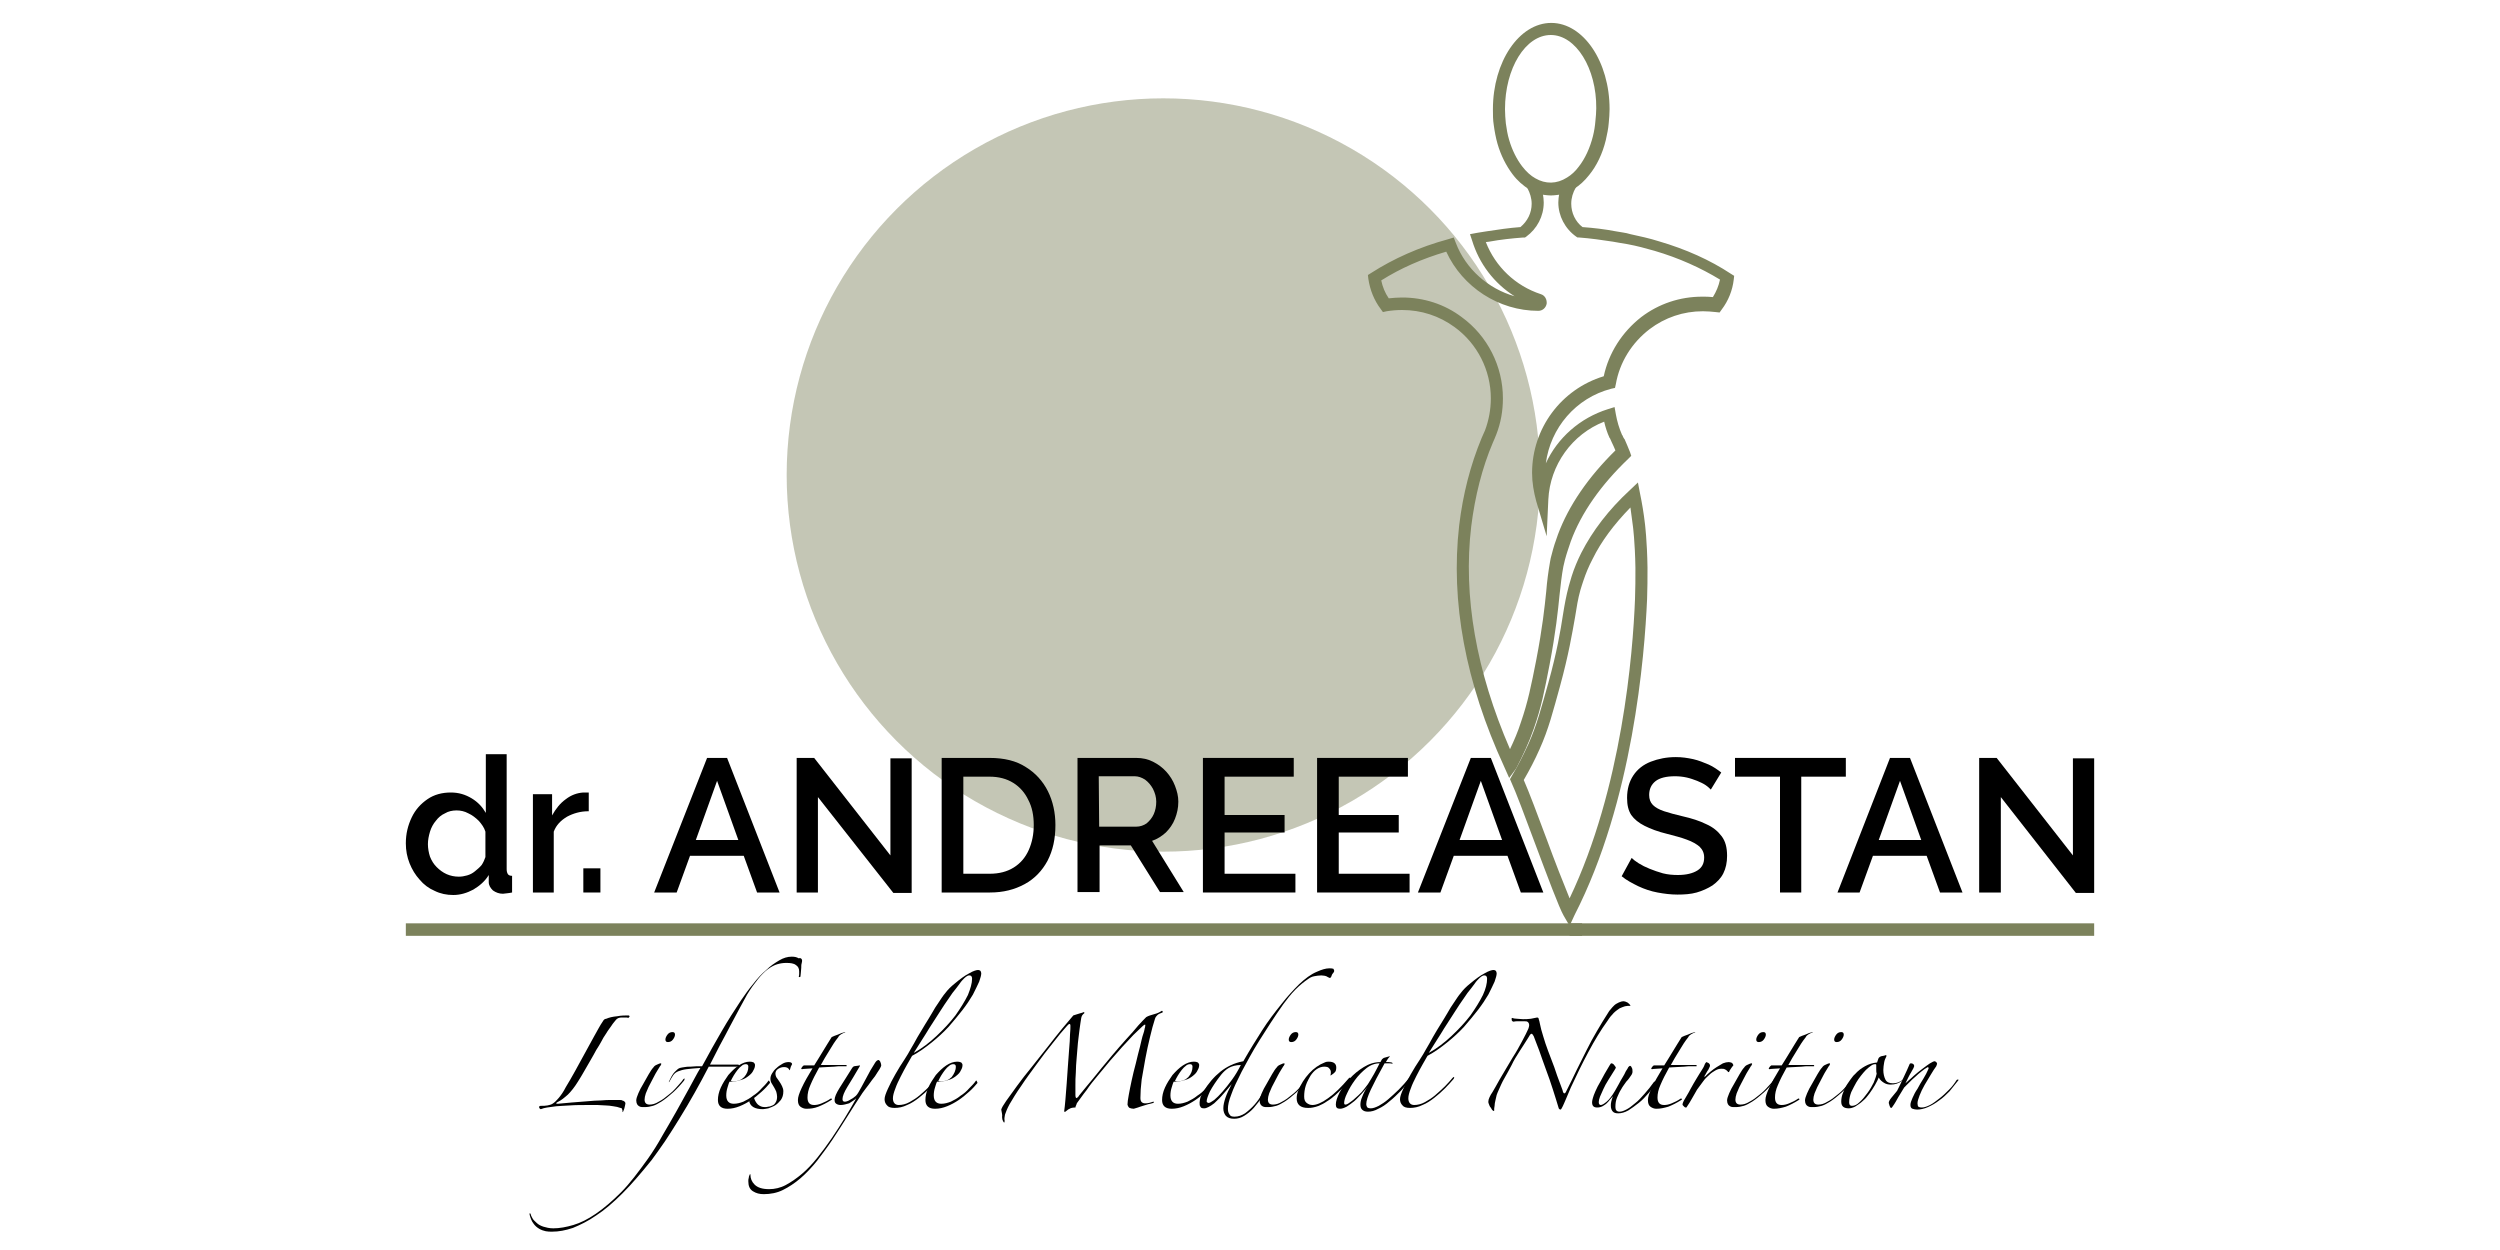<?xml version="1.0" encoding="UTF-8"?>
<svg xmlns="http://www.w3.org/2000/svg" xmlns:xlink="http://www.w3.org/1999/xlink" version="1.1" id="Layer_1" x="0px" y="0px" viewBox="0 0 600 300" style="enable-background:new 0 0 600 300;" xml:space="preserve">
<style type="text/css">
	.st0{opacity:0.45;fill:#7C825C;}
	.st1{fill:#7C825C;}
</style>
<g>
	<path d="M150.8,244.3c-0.2-0.1-0.4-0.1-0.7-0.1c-0.2,0-0.5,0-0.9,0c-0.6,0-1.1,0.2-1.4,0.6c-0.3,0.4-0.7,0.8-1,1.3   c-0.4,0.6-0.9,1.2-1.3,1.9c-0.5,0.7-0.9,1.4-1.2,2s-0.7,1.2-1.2,2c-0.4,0.8-0.9,1.6-1.4,2.5s-1,1.7-1.5,2.6s-1,1.7-1.5,2.5   c-0.8,1.3-1.6,2.3-2.4,3.1c-0.8,0.7-1.6,1.4-2.5,1.8c-0.2,0.1-0.3,0.2-0.3,0.3c0,0.1,0.1,0.1,0.4,0.1c0.9-0.1,2-0.2,3.3-0.3   c1.3-0.1,2.5-0.2,3.8-0.3c1.2-0.1,2.3-0.2,3.3-0.2c1-0.1,1.7-0.1,2.1-0.1c0.2,0,0.4,0,0.6,0c0.3,0,0.6,0,0.9,0c0.3,0,0.6,0,0.8,0   c0.3,0,0.5,0,0.6,0.1c0.5,0.1,0.8,0.4,0.8,0.7c0,0.2-0.1,0.5-0.2,1c-0.1,0.5-0.3,0.8-0.4,1.1c-0.1,0-0.1-0.1-0.1-0.2   c0-0.2,0-0.3-0.1-0.5c0-0.2-0.2-0.3-0.4-0.3c-0.5-0.2-1-0.3-1.7-0.4c-0.6-0.1-1.3-0.2-1.9-0.2c-0.7,0-1.3-0.1-1.9-0.1   c-0.6,0-1.2,0-1.8,0c-1.9,0-3.5,0-4.8,0.1s-2.4,0.1-3.3,0.2c-0.9,0.1-1.6,0.2-2.2,0.3c-0.6,0.1-1,0.2-1.5,0.4   c-0.1,0-0.2-0.1-0.3-0.2s-0.1-0.2-0.1-0.3c0-0.2,0.1-0.3,0.4-0.3c0.6,0,1.1,0,1.6-0.1s0.9-0.2,1.2-0.4c0.5-0.3,1-0.8,1.5-1.4   s1.1-1.4,1.7-2.6c0.7-1.1,1.4-2.4,2.2-3.8s1.5-2.8,2.3-4.2s1.5-2.8,2.3-4.2s1.4-2.6,2.1-3.6c0.1-0.2,0.2-0.3,0.3-0.4   c0.1-0.1,0.3-0.2,0.5-0.2c0.7-0.3,1.5-0.5,2.6-0.6c1-0.2,2-0.2,2.8-0.2c0.2,0.1,0.2,0.2,0.2,0.3C151,244.1,150.9,244.2,150.8,244.3   z"></path>
	<path d="M164.2,259.3c-0.8,1-1.7,2-2.7,2.9s-2,1.7-2.8,2.2c-0.7,0.4-1.3,0.8-2,1s-1.3,0.3-1.9,0.3c-0.2,0-0.4,0-0.7,0   s-0.5-0.1-0.7-0.2s-0.4-0.3-0.5-0.5s-0.2-0.5-0.2-0.9s0.2-1,0.5-1.7s0.7-1.5,1.2-2.3c0.4-0.8,0.9-1.5,1.3-2.3   c0.4-0.7,0.8-1.3,1.1-1.6c0.2-0.3,0.4-0.5,0.9-0.7c0.4-0.2,0.7-0.3,0.8-0.3c0.2,0,0.2,0,0.2,0.1s0,0.2-0.1,0.3   c0,0.1-0.1,0.2-0.2,0.3c-0.4,0.7-0.9,1.4-1.3,2.2c-0.4,0.8-0.8,1.5-1.2,2.3c-0.4,0.7-0.6,1.4-0.9,2c-0.2,0.6-0.3,1.1-0.3,1.5   s0.1,0.7,0.3,0.9c0.2,0.2,0.5,0.3,0.9,0.3c0.7,0,1.4-0.2,2.2-0.7c0.8-0.4,1.6-1,2.3-1.6c0.8-0.6,1.5-1.3,2.1-2s1.2-1.3,1.5-1.8   c0.2-0.2,0.3-0.2,0.3-0.1C164.3,259,164.3,259.1,164.2,259.3z M162,248.3c0,0.4-0.2,0.8-0.5,1.2s-0.7,0.6-1.2,0.6   c-0.4,0-0.6-0.2-0.6-0.6c0-0.4,0.2-0.8,0.5-1.2s0.7-0.6,1.2-0.6C161.8,247.7,162,247.9,162,248.3z"></path>
	<path d="M192.5,230.5c0,0.1,0,0.4-0.1,0.7s-0.1,0.7-0.1,1.1c0,0.4-0.1,0.8-0.1,1.2s-0.1,0.7-0.1,0.9c-0.1,0.1-0.1,0.1-0.2,0.1   c-0.1,0-0.1,0-0.2-0.1c0.1-0.3,0.1-0.5,0.1-0.7s0-0.4,0-0.6c0-0.7-0.3-1.2-0.8-1.5c-0.5-0.4-1.3-0.5-2.3-0.5   c-0.7,0-1.4,0.1-2.1,0.3c-0.7,0.2-1.5,0.6-2.3,1.2c-0.8,0.6-1.6,1.4-2.4,2.4c-0.8,1-1.7,2.2-2.6,3.7c-0.5,0.9-1.1,2-1.8,3.3   s-1.5,2.8-2.3,4.3s-1.6,3.1-2.5,4.7c-0.8,1.6-1.6,3.1-2.3,4.5c0.3,0,0.8,0,1.5,0s1.4,0,2.1,0c0.7,0,1.4,0,2,0s1,0,1.2,0   c0.2,0.1,0.2,0.3,0.1,0.5c-0.1,0-0.5,0-1,0s-1.1,0-1.9,0c-0.7,0-1.5,0-2.2,0c-0.8,0-1.5,0-2.1,0c-1.1,2.1-2.2,4.2-3.4,6.3   s-2.4,4.2-3.6,6.1c-1.2,2-2.4,3.8-3.5,5.5c-1.2,1.7-2.2,3.2-3.2,4.5c-2.5,3.1-4.8,5.8-7,8s-4.3,4-6.3,5.3c-2,1.4-3.9,2.3-5.6,3   c-1.8,0.6-3.4,0.9-5,0.9c-0.5,0-1,0-1.5-0.1s-1.1-0.3-1.6-0.6c-0.5-0.3-1-0.7-1.4-1.3c-0.4-0.5-0.7-1.3-0.9-2.1   c0-0.3,0-0.4,0.1-0.3c0.1,0,0.1,0.1,0.2,0.3c0,0.2,0.2,0.5,0.4,0.9c0.2,0.4,0.6,0.7,1,1.1s1,0.7,1.6,0.9c0.7,0.2,1.4,0.4,2.4,0.4   c1.5,0,3.1-0.3,4.8-0.8s3.5-1.4,5.4-2.7c1.9-1.3,3.9-3,6-5.1s4.2-4.9,6.5-8.1c1.2-1.7,2.4-3.6,3.5-5.6c1.2-2,2.3-4,3.4-5.9   c1.1-2,2.1-3.8,3.1-5.6c1-1.8,1.8-3.4,2.6-4.7c-1.4,0.1-2.5,0.2-3.3,0.3c-0.8,0.1-1.5,0.3-2,0.5s-0.9,0.5-1.2,0.9s-0.6,1-1,1.7   h-0.1c0.5-1.1,0.9-1.9,1.4-2.4s0.9-0.9,1.3-1c0.3-0.1,0.6-0.1,1.1-0.2c0.4-0.1,0.9-0.1,1.4-0.1s1-0.1,1.5-0.1s0.9,0,1.3,0   c1.6-3,3.2-5.8,4.7-8.4c1.5-2.6,3.1-5.1,4.7-7.5c0.9-1.3,1.8-2.6,2.9-3.9c1-1.3,2-2.4,3.1-3.3c1-1,2.1-1.7,3.1-2.3s2-0.9,3-0.9   c0.7,0,1.2,0.1,1.7,0.4C192.2,229.8,192.5,230.2,192.5,230.5z"></path>
	<path d="M184.8,259.9c-0.6,0.7-1.2,1.4-2,2.1s-1.6,1.4-2.5,2s-1.8,1.1-2.8,1.5s-1.9,0.6-2.9,0.6c-1.5,0-2.3-0.7-2.3-2.1   c0-0.9,0.2-1.9,0.7-3s1.1-2,1.8-3c0.8-0.9,1.6-1.7,2.5-2.3c0.9-0.6,1.8-0.9,2.6-0.9c0.5,0,0.8,0.1,1,0.2c0.2,0.2,0.3,0.4,0.3,0.6   c0,0.4-0.1,0.8-0.4,1.3c-0.2,0.5-0.6,0.9-1.1,1.3s-1.1,0.8-1.9,1c-0.8,0.3-1.7,0.4-2.7,0.4c-0.2,0.3-0.3,0.8-0.5,1.4   s-0.3,1.3-0.3,1.9c0,1.3,0.6,2,1.8,2c0.8,0,1.5-0.2,2.3-0.5c0.8-0.4,1.6-0.8,2.3-1.4c0.8-0.5,1.5-1.1,2.1-1.8   c0.6-0.6,1.2-1.2,1.6-1.8c0.1-0.1,0.1-0.1,0.2,0C184.8,259.7,184.8,259.8,184.8,259.9z M179.6,256c0-0.4-0.2-0.6-0.6-0.6   c-0.3,0-0.7,0.1-1,0.4c-0.3,0.2-0.7,0.6-1,1s-0.6,0.8-0.9,1.3c-0.3,0.5-0.5,0.9-0.7,1.3c0.1,0,0.2,0.1,0.3,0.1c0.2,0,0.3,0,0.4,0   c1,0,1.8-0.3,2.5-1C179.3,257.7,179.6,256.9,179.6,256z"></path>
	<path d="M189.6,256.7c-0.1,0.2-0.2,0.2-0.2,0c-0.2-0.4-0.6-0.6-1.2-0.6c-0.5,0-0.9,0.1-1.4,0.4s-0.7,0.7-0.7,1.2   c0,0.3,0.1,0.5,0.2,0.8c0.2,0.3,0.4,0.6,0.7,1s0.5,0.8,0.7,1.2c0.2,0.4,0.3,0.8,0.3,1.2c0,0.9-0.2,1.5-0.6,2.1   c-0.4,0.5-0.9,1-1.4,1.3s-1.1,0.5-1.6,0.7c-0.6,0.1-1,0.2-1.3,0.2c-2,0-3.1-0.7-3.3-2c0.2-0.1,0.4-0.2,0.6-0.4   c0.2-0.1,0.4-0.3,0.5-0.4c0.1,0,0.1,0.1,0.1,0.2c0.2,0.6,0.5,1.1,0.9,1.5c0.5,0.4,1,0.6,1.6,0.6c0.3,0,0.6,0,0.9-0.1   c0.4,0,0.7-0.2,1-0.3s0.6-0.4,0.8-0.8c0.2-0.3,0.3-0.8,0.3-1.3c0-0.4-0.1-0.8-0.2-1.2c-0.2-0.4-0.3-0.7-0.5-1s-0.4-0.7-0.6-1   s-0.3-0.7-0.3-1.1s0.1-0.8,0.4-1.3c0.3-0.5,0.6-0.9,1.1-1.3c0.4-0.4,0.9-0.7,1.4-1s1-0.4,1.5-0.4s0.8,0.2,0.8,0.5   c-0.1,0.2-0.2,0.4-0.3,0.6C189.7,256.4,189.6,256.6,189.6,256.7z"></path>
	<path d="M202.8,247.8c-0.3,0.1-0.6,0.2-0.9,0.4c-0.3,0.2-0.6,0.4-0.7,0.7c-0.8,1-1.5,2.1-2.2,3.3c-0.7,1.1-1.4,2.3-2,3.4h6.1   c0.1,0.1,0.1,0.1,0.1,0.2c0,0.1,0,0.1-0.1,0.1c-0.3,0-0.7,0-1.2,0s-1.1,0-1.7,0.1c-0.6,0-1.3,0.1-1.9,0.1c-0.7,0-1.2,0.1-1.7,0.1   c-0.9,1.6-1.6,3-2.1,4.2c-0.5,1.1-0.7,2.1-0.7,3c0,1.2,0.5,1.8,1.6,1.8c0.5,0,1.1-0.1,1.8-0.4s1.4-0.6,2.1-1.1   c0.1-0.1,0.2-0.1,0.3,0s0.1,0.2-0.1,0.3c-1.1,0.7-2.1,1.2-3.1,1.6s-1.9,0.5-2.9,0.5c-0.5,0-1-0.2-1.4-0.5s-0.6-0.8-0.6-1.6   c0-0.7,0.3-1.6,0.9-2.9c0.6-1.3,1.5-2.9,2.6-4.7c-0.4,0-0.9,0.1-1.5,0.1s-0.9,0.1-1,0.1c-0.2,0-0.2-0.1-0.2-0.2   c0.1-0.2,0.3-0.5,0.6-0.7h2.5c0.3-0.5,0.6-1,1-1.6s0.7-1.2,1.1-1.8c0.4-0.6,0.7-1.2,1.1-1.8c0.4-0.6,0.7-1.1,1-1.6   c0.4-0.2,0.9-0.4,1.5-0.6c0.6-0.3,1.2-0.5,1.7-0.6c0.1,0,0.1,0,0.1,0.1C202.9,247.6,202.9,247.7,202.8,247.8z"></path>
	<path d="M201.8,265.2c-0.5,0-0.8-0.1-1.1-0.3c-0.3-0.2-0.4-0.5-0.4-0.9c0-0.7,0.4-1.6,1.2-2.9s1.8-2.8,2.9-4.6   c0.1-0.2,0.2-0.3,0.3-0.4s0.2-0.2,0.3-0.2c0.2,0,0.4-0.1,0.7-0.1s0.5-0.1,0.5-0.1c0.1,0,0.2,0,0.2,0.1c-1.2,2.1-2.2,3.7-3,5   c-0.8,1.3-1.2,2.3-1.2,3c0,0.4,0.2,0.6,0.5,0.6c0.2,0,0.4,0,0.6-0.1c0.3-0.1,0.5-0.2,0.8-0.4c0.3-0.2,0.6-0.3,0.8-0.5   c0.3-0.2,0.5-0.4,0.6-0.5c0.3-0.3,0.7-1,1.3-2.1s1.3-2.4,2.1-3.9c0.4-0.7,0.8-1.3,1.1-1.8s0.6-0.7,0.9-0.7c0.1,0.1,0.3,0.2,0.4,0.5   c0.1,0.3,0.2,0.5,0.2,0.8c0,0.1-0.1,0.4-0.4,0.9c-0.3,0.5-0.7,1-1.1,1.7c-0.5,0.6-1,1.3-1.5,2s-1.1,1.4-1.5,2   c-1.2,1.8-2.4,3.7-3.6,5.6c-1.2,1.9-2.4,3.8-3.6,5.6c-1.2,1.8-2.5,3.5-3.7,5.1c-1.3,1.6-2.6,3-4,4.2s-2.8,2.1-4.2,2.8s-3,1-4.6,1   c-1,0-1.8-0.2-2.6-0.7s-1.1-1.3-1.1-2.4c0-0.3,0-0.5,0.1-0.8c0-0.3,0.1-0.5,0.2-0.7c0-0.1,0.1-0.2,0.1-0.2c0.1,0,0.1,0,0.1,0.1   c0,0.9,0.3,1.7,1,2.4c0.7,0.7,1.8,1.1,3.5,1.1c1.3,0,2.7-0.3,4-1s2.6-1.6,3.9-2.7c1.3-1.1,2.5-2.4,3.7-3.9s2.3-3,3.4-4.6   c1.1-1.6,2.1-3.2,3.1-4.8s1.9-3.2,2.7-4.6c0.1-0.1,0.1-0.2,0-0.1c-0.1,0-0.1,0.1-0.1,0.1c-0.4,0.3-0.9,0.6-1.5,1   C203.1,265,202.4,265.2,201.8,265.2z"></path>
	<path d="M235.5,233.6c0,0.5-0.2,1.1-0.5,2c-0.4,0.9-0.9,1.9-1.5,3.1c-0.7,1.2-1.5,2.4-2.5,3.7s-2.1,2.6-3.3,4   c-1.2,1.3-2.6,2.6-4.1,3.8s-3,2.3-4.7,3.2c-0.3,0.5-0.7,1.2-1.2,2.1s-1,1.8-1.5,2.8s-1,2-1.3,2.9c-0.4,1-0.6,1.8-0.6,2.4   c0,1,0.5,1.6,1.4,1.6c0.8,0,1.7-0.2,2.6-0.7c0.9-0.5,1.7-1,2.5-1.7s1.6-1.4,2.3-2.1s1.3-1.4,1.8-2c0.2-0.2,0.4-0.3,0.4-0.2   c0,0.1,0,0.2-0.1,0.4c-0.6,0.7-1.3,1.5-2.1,2.3s-1.7,1.6-2.6,2.3c-0.9,0.7-1.8,1.3-2.8,1.7c-1,0.5-2,0.7-3,0.7   c-0.9,0-1.5-0.2-1.8-0.6c-0.4-0.4-0.6-0.9-0.6-1.5s0.3-1.4,0.8-2.5s1.1-2.3,1.8-3.5s1.4-2.4,2.1-3.4c0.7-1.1,1.2-1.9,1.5-2.5   c0.6-1,1.1-1.9,1.7-3c0.6-1,1.2-2,1.8-3s1.2-1.9,1.7-2.8c0.5-0.9,1-1.7,1.5-2.4c0.6-0.9,1.1-1.7,1.7-2.4c0.6-0.8,1.3-1.5,2.3-2.3   c1.2-1,2.4-1.9,3.4-2.4c1-0.6,1.8-0.8,2.1-0.8s0.5,0.1,0.6,0.2C235.4,233.1,235.5,233.4,235.5,233.6z M233.3,234.9   c0-0.5-0.2-0.8-0.6-0.8c-0.2,0-0.3,0-0.5,0.1s-0.5,0.3-0.8,0.6s-0.7,0.7-1.1,1.3c-0.4,0.6-1,1.3-1.7,2.2c-0.3,0.4-0.6,0.9-1.1,1.6   c-0.5,0.7-1.1,1.6-1.8,2.7c-0.7,1.1-1.6,2.5-2.7,4.2c-1,1.7-2.3,3.6-3.7,5.9c2-1.1,3.8-2.5,5.5-4.1s3.2-3.2,4.5-4.9   c1.2-1.7,2.2-3.3,3-4.9C232.9,237.3,233.3,236,233.3,234.9z"></path>
	<path d="M234.6,259.9c-0.6,0.7-1.2,1.4-2,2.1s-1.6,1.4-2.5,2s-1.8,1.1-2.8,1.5s-1.9,0.6-2.9,0.6c-1.5,0-2.3-0.7-2.3-2.1   c0-0.9,0.2-1.9,0.7-3s1.1-2,1.8-3c0.8-0.9,1.6-1.7,2.5-2.3c0.9-0.6,1.8-0.9,2.6-0.9c0.5,0,0.8,0.1,1,0.2c0.2,0.2,0.3,0.4,0.3,0.6   c0,0.4-0.1,0.8-0.4,1.3c-0.2,0.5-0.6,0.9-1.1,1.3s-1.1,0.8-1.9,1c-0.8,0.3-1.7,0.4-2.7,0.4c-0.2,0.3-0.3,0.8-0.5,1.4   s-0.3,1.3-0.3,1.9c0,1.3,0.6,2,1.8,2c0.8,0,1.5-0.2,2.3-0.5c0.8-0.4,1.6-0.8,2.3-1.4c0.8-0.5,1.5-1.1,2.1-1.8   c0.6-0.6,1.2-1.2,1.6-1.8c0.1-0.1,0.1-0.1,0.2,0C234.5,259.7,234.6,259.8,234.6,259.9z M229.4,256c0-0.4-0.2-0.6-0.6-0.6   c-0.3,0-0.7,0.1-1,0.4c-0.3,0.2-0.7,0.6-1,1s-0.6,0.8-0.9,1.3c-0.3,0.5-0.5,0.9-0.7,1.3c0.1,0,0.2,0.1,0.3,0.1c0.2,0,0.3,0,0.4,0   c1,0,1.8-0.3,2.5-1C229,257.7,229.4,256.9,229.4,256z"></path>
	<path d="M240.3,266.3c0.1-0.4,0.5-1.1,1.2-2.1s1.6-2.2,2.6-3.6s2.2-2.9,3.5-4.5s2.5-3.2,3.8-4.8c1.2-1.6,2.4-3,3.5-4.4   c1.1-1.3,2-2.4,2.7-3.2c0.7-0.2,1.2-0.4,1.6-0.5s0.7-0.2,0.9-0.3c0.2,0.1,0.2,0.2,0.1,0.3c-0.4,0.3-0.6,0.6-0.7,1.1   c-0.1,0.8-0.3,1.7-0.4,2.7s-0.3,2.2-0.4,3.3c-0.1,1.2-0.2,2.4-0.3,3.6c-0.1,1.2-0.2,2.4-0.2,3.5c-0.1,1.1-0.1,2.1-0.1,3.1   s0,1.7,0,2.2c0,0.3,0,0.5,0.1,0.7c0,0.1,0.1,0.2,0.2,0.1c0.1,0,0.2-0.1,0.3-0.2c0.1-0.1,0.2-0.2,0.3-0.4c0.4-0.5,1-1.2,1.8-2.2   s1.8-2.1,2.8-3.4s2.2-2.6,3.3-4c1.2-1.4,2.3-2.7,3.4-3.9s2.1-2.3,2.9-3.3c0.9-1,1.5-1.6,1.9-2c0.5-0.3,1.2-0.5,1.9-0.7   c0.8-0.2,1.4-0.5,1.8-0.8c0.1,0,0.2,0,0.2,0.1c0.1,0.1,0.1,0.2,0,0.3c-0.6,0.2-1,0.4-1.2,0.6c-0.2,0.2-0.5,0.5-0.6,0.9   c-0.4,1.2-0.8,2.7-1.2,4.4c-0.4,1.7-0.8,3.4-1.1,5.1c-0.3,1.7-0.6,3.4-0.9,5.1c-0.2,1.7-0.3,3.1-0.3,4.4c0,0.5,0.1,0.8,0.3,1   c0.2,0.2,0.5,0.3,0.8,0.3s0.6,0,1-0.1s0.7-0.2,1-0.3c0.1,0,0.1,0,0.1,0.1s0,0.2-0.1,0.2c-0.3,0.1-0.7,0.2-1.2,0.3   c-0.4,0.1-0.9,0.3-1.3,0.4s-0.9,0.3-1.2,0.4c-0.4,0.1-0.7,0.2-1,0.3c-0.4,0-0.7-0.1-1-0.2c-0.2-0.1-0.4-0.4-0.5-0.8   c0-0.5,0.1-1.2,0.3-2.3c0.2-1,0.4-2.2,0.7-3.5c0.3-1.3,0.6-2.7,1-4.1c0.3-1.4,0.7-2.8,1-4s0.5-2.3,0.8-3.1s0.3-1.4,0.4-1.5   c0.1-0.5,0.1-0.7,0-0.7s-0.3,0.1-0.6,0.4c-0.6,0.6-1.4,1.3-2.2,2.1c-0.8,0.9-1.7,1.8-2.7,2.9c-0.9,1-1.9,2.2-2.9,3.3   c-1,1.2-2,2.4-2.9,3.5c-1,1.2-1.9,2.3-2.7,3.5c-0.9,1.1-1.6,2.2-2.3,3.1c-0.1,0.1-0.1,0.3-0.2,0.5s-0.2,0.4-0.2,0.6   c-0.6,0-1.1,0.1-1.4,0.3c-0.3,0.1-0.6,0.4-1,0.7c-0.2,0.1-0.3,0-0.3-0.1c0.1-0.7,0.2-1.6,0.3-2.8c0.1-1.1,0.2-2.4,0.3-3.8   c0.1-1.4,0.2-2.8,0.3-4.3c0.1-1.5,0.2-2.8,0.3-4.1c0.1-1.3,0.2-2.4,0.2-3.4c0.1-1,0.1-1.7,0.1-2.1c0-0.6-0.3-0.6-0.8,0   c-1,1.1-2.1,2.4-3.4,4.1c-1.3,1.6-2.6,3.3-3.9,5.1c-1.3,1.8-2.6,3.5-3.7,5.2c-1.2,1.7-2.1,3.2-2.8,4.4c-0.6,1.1-0.9,1.9-1.1,2.5   c-0.1,0.6-0.2,1-0.1,1.4c0,0.4,0,0.5-0.1,0.5s-0.2-0.2-0.3-0.4c-0.1-0.2-0.2-0.5-0.2-0.9C240.6,267.5,240.4,267,240.3,266.3z"></path>
	<path d="M291.4,259.9c-0.6,0.7-1.2,1.4-2,2.1s-1.6,1.4-2.5,2s-1.8,1.1-2.8,1.5s-1.9,0.6-2.9,0.6c-1.5,0-2.3-0.7-2.3-2.1   c0-0.9,0.2-1.9,0.7-3s1.1-2,1.8-3c0.8-0.9,1.6-1.7,2.5-2.3c0.9-0.6,1.8-0.9,2.6-0.9c0.5,0,0.8,0.1,1,0.2c0.2,0.2,0.3,0.4,0.3,0.6   c0,0.4-0.1,0.8-0.4,1.3c-0.2,0.5-0.6,0.9-1.1,1.3s-1.1,0.8-1.9,1c-0.8,0.3-1.7,0.4-2.7,0.4c-0.2,0.3-0.3,0.8-0.5,1.4   s-0.3,1.3-0.3,1.9c0,1.3,0.6,2,1.8,2c0.8,0,1.5-0.2,2.3-0.5c0.8-0.4,1.6-0.8,2.3-1.4c0.8-0.5,1.5-1.1,2.1-1.8   c0.6-0.6,1.2-1.2,1.6-1.8c0.1-0.1,0.1-0.1,0.2,0C291.3,259.7,291.4,259.8,291.4,259.9z M286.2,256c0-0.4-0.2-0.6-0.6-0.6   c-0.3,0-0.7,0.1-1,0.4c-0.3,0.2-0.7,0.6-1,1s-0.6,0.8-0.9,1.3s-0.5,0.9-0.7,1.3c0.1,0,0.2,0.1,0.3,0.1c0.2,0,0.3,0,0.4,0   c1,0,1.8-0.3,2.5-1C285.9,257.7,286.2,256.9,286.2,256z"></path>
	<path d="M320.2,233c0,0.2-0.1,0.4-0.3,0.6c-0.2,0.2-0.3,0.5-0.4,0.8c-0.1,0.2-0.2,0.3-0.3,0.3c-0.1,0-0.2,0-0.3-0.1   c-0.1,0-0.2-0.1-0.4-0.2c-0.1-0.1-0.3-0.1-0.5-0.2c-0.2,0-0.5-0.1-0.9-0.1c-0.6,0-1.1,0.1-1.7,0.2c-0.6,0.1-1.1,0.4-1.5,0.7   c-0.9,0.6-1.9,1.4-3,2.5s-2,2.3-2.9,3.5c-2.2,3.1-4.1,6.1-5.8,8.8c-1.7,2.7-3,5.2-4.2,7.4c-1.1,2.2-2,4-2.5,5.5   c-0.6,1.5-0.8,2.6-0.8,3.4c0,0.6,0.1,1,0.4,1.4c0.2,0.4,0.6,0.5,1.2,0.5c0.9,0,1.7-0.3,2.5-0.8c0.8-0.6,1.6-1.3,2.3-2.1   c0.7-0.8,1.4-1.8,2-2.8s1.1-2,1.5-2.9c0.1-0.1,0.2-0.2,0.3-0.1c0.1,0,0.1,0.2,0,0.4c-0.6,1.2-1.2,2.3-1.9,3.4   c-0.7,1.1-1.4,2-2.1,2.8s-1.5,1.4-2.3,1.9s-1.6,0.7-2.4,0.7c-0.9,0-1.5-0.2-2-0.7c-0.4-0.5-0.6-1.1-0.6-1.8c0-0.8,0.2-1.6,0.5-2.5   s0.8-2,1.5-3.3c-0.9,1.1-1.7,2-2.4,2.8c-0.7,0.8-1.3,1.3-1.8,1.8c-0.5,0.4-1,0.7-1.4,0.9c-0.4,0.2-0.7,0.3-1,0.3   c-0.5,0-0.8-0.1-0.9-0.4c-0.2-0.2-0.2-0.6-0.2-1c0-0.3,0.1-0.7,0.2-1.2c0.2-0.5,0.4-0.9,0.7-1.4c1.2-2,2.6-3.6,4.1-4.8   c1.5-1.2,3.3-2.1,5.5-2.5c1.6-2.8,3.1-5.2,4.5-7.4s3-4.3,4.7-6.4c1.4-1.8,2.8-3.3,4.2-4.7c1.4-1.3,2.8-2.4,4.3-3   c1.1-0.5,2.1-0.8,2.9-0.8c0.4,0,0.7,0,1,0.1C320.1,232.7,320.2,232.8,320.2,233z M297.8,255.6c-1.2,0-2.2,0.3-2.9,0.7   c-0.7,0.4-1.3,1-1.8,1.6c-1.2,1.5-2.1,2.9-2.7,4c-0.5,1.1-0.8,1.9-0.8,2.4c0,0.2,0.1,0.3,0.2,0.3c0.1,0.1,0.2,0.1,0.3,0.1   c0.2,0,0.6-0.2,1.3-0.7c0.6-0.5,1.3-1.2,2-2s1.5-1.8,2.3-2.9C296.5,258,297.2,256.8,297.8,255.6z"></path>
	<path d="M313.8,259.3c-0.8,1-1.7,2-2.7,2.9s-2,1.7-2.8,2.2c-0.7,0.4-1.3,0.8-2,1s-1.3,0.3-1.9,0.3c-0.2,0-0.4,0-0.7,0   c-0.3,0-0.5-0.1-0.7-0.2s-0.4-0.3-0.5-0.5s-0.2-0.5-0.2-0.9s0.2-1,0.5-1.7s0.7-1.5,1.2-2.3c0.4-0.8,0.9-1.5,1.3-2.3   c0.4-0.7,0.8-1.3,1.1-1.6c0.2-0.3,0.4-0.5,0.9-0.7c0.4-0.2,0.7-0.3,0.8-0.3c0.2,0,0.2,0,0.2,0.1s0,0.2-0.1,0.3   c0,0.1-0.1,0.2-0.2,0.3c-0.4,0.7-0.9,1.4-1.3,2.2c-0.4,0.8-0.8,1.5-1.2,2.3c-0.4,0.7-0.6,1.4-0.9,2c-0.2,0.6-0.3,1.1-0.3,1.5   s0.1,0.7,0.3,0.9c0.2,0.2,0.5,0.3,0.9,0.3c0.7,0,1.4-0.2,2.2-0.7c0.8-0.4,1.6-1,2.3-1.6c0.8-0.6,1.5-1.3,2.1-2   c0.7-0.7,1.2-1.3,1.5-1.8c0.2-0.2,0.3-0.2,0.3-0.1C313.9,259,313.9,259.1,313.8,259.3z M311.6,248.3c0,0.4-0.2,0.8-0.5,1.2   s-0.7,0.6-1.2,0.6c-0.4,0-0.6-0.2-0.6-0.6c0-0.4,0.2-0.8,0.5-1.2s0.7-0.6,1.2-0.6C311.4,247.7,311.6,247.9,311.6,248.3z"></path>
	<path d="M324.1,259.1c-0.5,0.6-1,1.3-1.7,1.9c-0.6,0.6-1.3,1.2-1.9,1.8c-0.7,0.6-1.3,1.1-2,1.5c-0.7,0.5-1.3,0.8-2,1.1   c-0.5,0.2-0.9,0.3-1.4,0.4c-0.4,0.1-0.8,0.1-1.2,0.1c-1.8,0-2.7-0.8-2.7-2.3c0-0.6,0.1-1.2,0.4-1.9c0.6-1.5,1.5-2.9,2.6-4.1   s2.4-2.1,3.7-2.6c0.4-0.2,0.7-0.2,1-0.2c1.2,0,1.8,0.5,1.8,1.4c0,0.5-0.1,0.9-0.3,1.1c-0.2,0.2-0.5,0.5-1,0.8h-0.1   c0.1-0.3,0.1-0.5,0.1-0.8s-0.1-0.6-0.4-0.9c-0.2-0.3-0.6-0.4-1.2-0.4s-1.2,0.2-1.8,0.6c-0.6,0.4-1.1,1-1.5,1.6   c-0.4,0.7-0.8,1.4-1.1,2.3c-0.3,0.9-0.4,1.8-0.4,2.7c0,0.7,0.2,1.2,0.6,1.5s0.8,0.5,1.4,0.5c0.9,0,2.2-0.5,3.7-1.6   c1.6-1.1,3.2-2.7,5-4.8c0.2-0.2,0.3-0.2,0.4-0.1C324.3,258.8,324.3,259,324.1,259.1z"></path>
	<path d="M338.7,259c-0.8,0.9-1.6,1.8-2.5,2.8c-0.9,0.9-1.8,1.8-2.7,2.5c-0.9,0.8-1.8,1.4-2.7,1.8c-0.9,0.5-1.7,0.7-2.5,0.7   c-0.7,0-1.1-0.2-1.4-0.5s-0.4-0.7-0.4-1.2s0.1-1.1,0.4-1.8c0.3-0.8,0.7-1.6,1.3-2.5c-0.4,0.6-0.9,1.1-1.5,1.8   c-0.6,0.6-1.1,1.2-1.7,1.7s-1.2,0.9-1.8,1.3c-0.6,0.3-1.1,0.5-1.6,0.5c-0.7,0-1-0.3-1-1c0-0.8,0.3-1.7,0.9-2.9   c0.6-1.1,1.4-2.3,2.4-3.3c1-1.1,2.1-2,3.4-2.8c1.3-0.8,2.6-1.2,4-1.2c0.2-0.3,0.3-0.6,0.4-0.7c0.1-0.1,0.3-0.2,0.4-0.3l1.4-0.4h0.1   c-0.2,0.2-0.3,0.4-0.5,0.6c-0.1,0.2-0.3,0.5-0.5,0.8c0.2,0,0.4,0,0.7,0c0.3,0,0.6,0.1,0.7,0.1c0.2,0.1,0.2,0.1,0.2,0.2   c0,0.1,0,0.1-0.1,0.1c-0.2-0.1-0.5-0.1-0.9-0.1s-0.7,0-0.9,0c-1.5,2.7-2.6,4.8-3.3,6.3s-1.1,2.7-1.1,3.5c0,0.3,0.1,0.5,0.2,0.7   s0.5,0.3,0.9,0.3c0.5,0,1.1-0.2,1.9-0.6c0.7-0.4,1.5-0.9,2.3-1.6s1.7-1.5,2.5-2.3c0.9-0.9,1.7-1.8,2.5-2.8c0.1-0.1,0.1-0.1,0.2-0.1   C338.7,258.8,338.7,258.9,338.7,259z M331.1,255.2c-1.1,0-2.2,0.4-3.2,1.2c-1,0.8-1.9,1.7-2.7,2.8c-0.8,1.1-1.4,2.1-1.9,3.2   c-0.5,1-0.7,1.8-0.7,2.3c0,0.3,0.1,0.4,0.3,0.4s0.5-0.1,0.9-0.4s0.9-0.6,1.4-1.1c0.5-0.4,1.1-1,1.6-1.5c0.5-0.6,1-1.2,1.5-1.9   c0.5-0.8,1-1.6,1.5-2.5S330.7,256,331.1,255.2L331.1,255.2z"></path>
	<path d="M359.2,233.6c0,0.5-0.2,1.1-0.5,2c-0.4,0.9-0.9,1.9-1.5,3.1c-0.7,1.2-1.5,2.4-2.5,3.7s-2.1,2.6-3.3,4   c-1.2,1.3-2.6,2.6-4.1,3.8s-3,2.3-4.7,3.2c-0.3,0.5-0.7,1.2-1.2,2.1s-1,1.8-1.5,2.8s-1,2-1.3,2.9c-0.4,1-0.6,1.8-0.6,2.4   c0,1,0.5,1.6,1.4,1.6c0.8,0,1.7-0.2,2.6-0.7s1.7-1,2.5-1.7s1.6-1.4,2.3-2.1c0.7-0.7,1.3-1.4,1.8-2c0.2-0.2,0.4-0.3,0.4-0.2   c0,0.1,0,0.2-0.1,0.4c-0.6,0.7-1.3,1.5-2.1,2.3c-0.8,0.8-1.7,1.6-2.6,2.3c-0.9,0.7-1.8,1.3-2.8,1.7c-1,0.5-2,0.7-3,0.7   c-0.9,0-1.5-0.2-1.8-0.6c-0.4-0.4-0.6-0.9-0.6-1.5s0.3-1.4,0.8-2.5s1.1-2.3,1.8-3.5c0.7-1.2,1.4-2.4,2.1-3.4   c0.7-1.1,1.2-1.9,1.5-2.5c0.6-1,1.1-1.9,1.7-3s1.2-2,1.8-3c0.6-1,1.2-1.9,1.7-2.8c0.5-0.9,1-1.7,1.5-2.4c0.6-0.9,1.1-1.7,1.7-2.4   c0.6-0.8,1.3-1.5,2.3-2.3c1.2-1,2.4-1.9,3.4-2.4c1-0.6,1.8-0.8,2.1-0.8c0.3,0,0.5,0.1,0.6,0.2C359.1,233.1,359.2,233.4,359.2,233.6   z M356.9,234.9c0-0.5-0.2-0.8-0.6-0.8c-0.2,0-0.3,0-0.5,0.1s-0.5,0.3-0.8,0.6s-0.7,0.7-1.1,1.3s-1,1.3-1.7,2.2   c-0.3,0.4-0.6,0.9-1.1,1.6s-1.1,1.6-1.8,2.7c-0.7,1.1-1.6,2.5-2.7,4.2c-1,1.7-2.3,3.6-3.7,5.9c2-1.1,3.8-2.5,5.5-4.1   s3.2-3.2,4.5-4.9c1.2-1.7,2.2-3.3,3-4.9C356.6,237.3,356.9,236,356.9,234.9z"></path>
	<path d="M358.3,266.5c-0.1,0-0.2-0.1-0.3-0.3c-0.1-0.2-0.2-0.4-0.4-0.6c-0.1-0.2-0.2-0.4-0.3-0.7c-0.1-0.2-0.1-0.4-0.1-0.5   c0-0.3,0.1-0.7,0.3-1.1c0.2-0.4,0.4-0.8,0.7-1.2c0.4-0.7,1-1.7,1.7-3c0.8-1.3,1.8-3.1,3.2-5.4c0.8-1.2,1.5-2.5,2.2-3.8   s1.2-2.3,1.5-3c0.1-0.3,0.2-0.6,0.2-0.8c0-0.4-0.1-0.6-0.3-0.8c-0.2-0.2-0.5-0.2-0.9-0.2s-0.8,0-1.3,0s-0.9,0-1.3,0.1   c-0.1,0-0.2-0.1-0.3-0.2c-0.1-0.1-0.1-0.3-0.1-0.5c0-0.1,0-0.2,0.1-0.2c0.3,0.1,0.7,0.2,1.2,0.2s0.9,0.1,1.4,0.1   c0.6,0,1.2,0,1.9-0.1c0.6-0.1,1.1-0.2,1.5-0.3c0.2,0,0.4,0.1,0.4,0.4c0.1,0.3,0.2,0.6,0.3,1.2c0.1,0.5,0.2,0.9,0.3,1.3   c0.3,1,0.6,2.1,1,3.3s0.9,2.5,1.4,3.8s1,2.6,1.4,3.9c0.5,1.3,0.9,2.4,1.3,3.5c0.1,0.3,0.1,0.5,0.2,0.6c0.1,0.2,0.2,0.2,0.3,0.2   c0.1,0,0.2-0.1,0.3-0.3c0.1-0.2,0.2-0.4,0.3-0.6c0.8-1.5,1.5-3.1,2.3-4.7s1.6-3.2,2.4-4.8s1.6-3.1,2.5-4.6s1.7-2.9,2.5-4.1   c0.2-0.3,0.4-0.7,0.7-1c0.3-0.4,0.6-0.7,0.9-1s0.7-0.5,1.1-0.7s0.8-0.3,1.2-0.3c0.2,0,0.5,0.1,0.9,0.3c0.3,0.2,0.6,0.5,0.7,0.7   c0,0.1,0,0.1-0.1,0.1c-0.4,0-0.8,0-1.2,0.1c-0.4,0.1-0.8,0.3-1.3,0.5c-0.4,0.3-0.9,0.6-1.4,1.1s-1,1.1-1.5,1.9   c-1.6,2.2-3.1,4.7-4.6,7.5s-2.9,5.7-4.2,8.5c-0.4,0.9-0.7,1.7-1.1,2.6s-0.7,1.7-1.1,2.4c-0.1,0.2-0.2,0.3-0.3,0.3   c-0.1,0-0.3-0.1-0.4-0.3c-0.4-1.4-0.9-2.9-1.4-4.5s-1.1-3.3-1.7-4.9s-1.1-3.1-1.6-4.5s-1-2.5-1.3-3.4c-0.2-0.4-0.4-0.6-0.5-0.6   c-0.2,0-0.4,0.2-0.6,0.6c-0.8,1.3-1.6,2.5-2.3,3.6c-0.7,1.1-1.4,2.2-1.9,3.3c-0.6,1.1-1.1,2.1-1.7,3.1s-1,2-1.5,3.1   c-0.1,0.3-0.3,0.6-0.4,1s-0.2,0.8-0.3,1.3c-0.1,0.4-0.2,0.9-0.2,1.3c-0.1,0.4-0.1,0.8-0.1,1.2h-0.3V266.5z"></path>
	<path d="M397.7,259.8c-0.6,0.8-1.2,1.6-2,2.5s-1.5,1.7-2.4,2.4s-1.7,1.3-2.5,1.8c-0.9,0.5-1.7,0.7-2.4,0.7c-0.6,0-1-0.1-1.3-0.4   s-0.5-0.8-0.5-1.4c0-0.3,0-0.6,0.1-1s0.2-0.8,0.4-1.3c-0.2,0.2-0.4,0.5-0.7,0.8c-0.2,0.3-0.5,0.6-0.8,0.9s-0.7,0.5-1,0.7   c-0.4,0.2-0.8,0.3-1.3,0.3c-0.4,0-0.7-0.1-0.9-0.3c-0.2-0.2-0.3-0.5-0.3-1c0-0.3,0.1-0.6,0.2-1s0.3-0.9,0.6-1.6   c0.3-0.7,0.7-1.5,1.3-2.5c0.5-1,1.2-2.2,2.1-3.7c0.2-0.3,0.3-0.5,0.4-0.5c0.2,0,0.5,0.1,0.7,0.4c0.2,0.3,0.4,0.5,0.4,0.6   s-0.1,0.3-0.3,0.6c-0.5,0.8-1,1.6-1.5,2.4s-0.9,1.5-1.2,2.2c-0.3,0.7-0.6,1.3-0.8,1.8s-0.3,1-0.3,1.3c0,0.5,0.2,0.7,0.5,0.7   s0.8-0.3,1.4-0.8s1.3-1.4,2-2.6c0.3-0.5,0.6-1.1,0.9-1.6c0.3-0.6,0.6-1.1,0.9-1.6s0.6-1,0.8-1.5c0.3-0.4,0.5-0.8,0.6-1   c0.2-0.2,0.3-0.3,0.4-0.3s0.3,0.1,0.4,0.4c0.2,0.3,0.2,0.6,0.2,1c0,0.3-0.1,0.5-0.2,0.7c-0.4,0.6-0.8,1.2-1.3,1.7   c-0.4,0.6-0.9,1.2-1.2,1.8c-0.4,0.6-0.7,1.3-1,2s-0.4,1.4-0.4,2.3c0,0.7,0.3,1.1,1,1.1c0.5,0,1-0.2,1.6-0.5s1.3-0.8,2.1-1.5   c0.8-0.6,1.5-1.4,2.3-2.3s1.6-1.9,2.3-2.9C397.6,259.5,397.7,259.6,397.7,259.8z"></path>
	<path d="M406.8,247.8c-0.3,0.1-0.6,0.2-0.9,0.4s-0.6,0.4-0.7,0.7c-0.8,1-1.5,2.1-2.2,3.3c-0.7,1.1-1.4,2.3-2,3.4h6.1   c0.1,0.1,0.1,0.1,0.1,0.2c0,0.1,0,0.1-0.1,0.1c-0.3,0-0.7,0-1.2,0s-1.1,0-1.7,0.1c-0.6,0-1.3,0.1-1.9,0.1c-0.7,0-1.2,0.1-1.7,0.1   c-0.9,1.6-1.6,3-2.1,4.2c-0.5,1.1-0.7,2.1-0.7,3c0,1.2,0.5,1.8,1.6,1.8c0.5,0,1.1-0.1,1.8-0.4c0.7-0.3,1.4-0.6,2.1-1.1   c0.1-0.1,0.2-0.1,0.3,0c0.1,0.1,0.1,0.2-0.1,0.3c-1.1,0.7-2.1,1.2-3.1,1.6c-1,0.3-1.9,0.5-2.9,0.5c-0.5,0-1-0.2-1.4-0.5   s-0.6-0.8-0.6-1.6c0-0.7,0.3-1.6,0.9-2.9s1.5-2.9,2.6-4.7c-0.4,0-0.9,0.1-1.5,0.1s-0.9,0.1-1,0.1c-0.2,0-0.2-0.1-0.2-0.2   c0.1-0.2,0.3-0.5,0.6-0.7h2.5c0.3-0.5,0.6-1,1-1.6s0.7-1.2,1.1-1.8s0.7-1.2,1.1-1.8s0.7-1.1,1-1.6c0.4-0.2,0.9-0.4,1.5-0.6   c0.6-0.3,1.2-0.5,1.7-0.6C406.9,247.7,406.9,247.7,406.8,247.8C406.9,247.6,406.9,247.7,406.8,247.8z"></path>
	<path d="M416,255.7c-0.2,0.2-0.4,0.5-0.6,0.8s-0.4,0.6-0.4,0.7s-0.1,0.1-0.2,0.1c0,0-0.1,0-0.1-0.1c-0.1-0.1-0.2-0.2-0.3-0.3   c-0.1-0.1-0.3-0.2-0.5-0.3c-0.2-0.1-0.5-0.1-0.8-0.1c-0.4,0-0.9,0.1-1.4,0.4s-1,0.6-1.4,1c-0.6,0.5-1.2,1.1-1.6,1.7   c-0.5,0.6-0.9,1.3-1.4,1.9c-0.4,0.7-0.8,1.4-1.2,2.1c-0.4,0.7-0.8,1.4-1.3,2.1c0,0.1-0.1,0.1-0.3,0.1c-0.1,0-0.2-0.1-0.4-0.3   c-0.2-0.2-0.3-0.3-0.3-0.4c0-0.2,0.1-0.5,0.3-0.9c0.5-0.9,1.1-1.8,1.6-2.8c0.5-0.9,1-1.8,1.5-2.6c0.5-0.8,0.9-1.5,1.3-2.1   s0.6-1.1,0.7-1.4c0.2-0.3,0.3-0.4,0.3-0.4c0.1,0,0.2,0.1,0.5,0.2c0.3,0.2,0.4,0.4,0.4,0.7c0,0.1-0.1,0.3-0.2,0.5s-0.2,0.5-0.4,0.7   c-0.1,0.2-0.3,0.5-0.4,0.7s-0.2,0.4-0.3,0.5c-0.1,0.2-0.1,0.2,0,0.2s0.1,0,0.2-0.1c0.3-0.3,0.7-0.7,1.2-1.1s1-0.8,1.5-1.1   c0.5-0.3,1-0.6,1.5-0.9c0.5-0.2,1-0.3,1.4-0.3c0.3,0,0.5,0.1,0.8,0.2C415.9,255.4,416,255.5,416,255.7z"></path>
	<path d="M426,259.3c-0.8,1-1.7,2-2.7,2.9s-2,1.7-2.8,2.2c-0.7,0.4-1.3,0.8-2,1s-1.3,0.3-1.9,0.3c-0.2,0-0.4,0-0.7,0   c-0.3,0-0.5-0.1-0.7-0.2s-0.4-0.3-0.5-0.5s-0.2-0.5-0.2-0.9s0.2-1,0.5-1.7s0.7-1.5,1.2-2.3c0.4-0.8,0.9-1.5,1.3-2.3   c0.4-0.7,0.8-1.3,1.1-1.6c0.2-0.3,0.4-0.5,0.9-0.7c0.4-0.2,0.7-0.3,0.8-0.3c0.2,0,0.2,0,0.2,0.1s0,0.2-0.1,0.3   c0,0.1-0.1,0.2-0.2,0.3c-0.4,0.7-0.9,1.4-1.3,2.2c-0.4,0.8-0.8,1.5-1.2,2.3c-0.4,0.7-0.6,1.4-0.9,2c-0.2,0.6-0.3,1.1-0.3,1.5   s0.1,0.7,0.3,0.9c0.2,0.2,0.5,0.3,0.9,0.3c0.7,0,1.4-0.2,2.2-0.7c0.8-0.4,1.6-1,2.3-1.6c0.8-0.6,1.5-1.3,2.1-2   c0.7-0.7,1.2-1.3,1.5-1.8c0.2-0.2,0.3-0.2,0.3-0.1C426.1,259,426.1,259.1,426,259.3z M423.8,248.3c0,0.4-0.2,0.8-0.5,1.2   s-0.7,0.6-1.2,0.6c-0.4,0-0.6-0.2-0.6-0.6c0-0.4,0.2-0.8,0.5-1.2s0.7-0.6,1.2-0.6C423.6,247.7,423.8,247.9,423.8,248.3z"></path>
	<path d="M435,247.8c-0.3,0.1-0.6,0.2-0.9,0.4s-0.6,0.4-0.7,0.7c-0.8,1-1.5,2.1-2.2,3.3c-0.7,1.1-1.4,2.3-2,3.4h6.1   c0.1,0.1,0.1,0.1,0.1,0.2c0,0.1,0,0.1-0.1,0.1c-0.3,0-0.7,0-1.2,0s-1.1,0-1.7,0.1c-0.6,0-1.3,0.1-1.9,0.1c-0.7,0-1.2,0.1-1.7,0.1   c-0.9,1.6-1.6,3-2.1,4.2c-0.5,1.1-0.7,2.1-0.7,3c0,1.2,0.5,1.8,1.6,1.8c0.5,0,1.1-0.1,1.8-0.4c0.7-0.3,1.4-0.6,2.1-1.1   c0.1-0.1,0.2-0.1,0.3,0c0.1,0.1,0.1,0.2-0.1,0.3c-1.1,0.7-2.1,1.2-3.1,1.6c-1,0.3-1.9,0.5-2.9,0.5c-0.5,0-1-0.2-1.4-0.5   s-0.6-0.8-0.6-1.6c0-0.7,0.3-1.6,0.9-2.9s1.5-2.9,2.6-4.7c-0.4,0-0.9,0.1-1.5,0.1s-0.9,0.1-1,0.1c-0.2,0-0.2-0.1-0.2-0.2   c0.1-0.2,0.3-0.5,0.6-0.7h2.5c0.3-0.5,0.6-1,1-1.6s0.7-1.2,1.1-1.8s0.7-1.2,1.1-1.8s0.7-1.1,1-1.6c0.4-0.2,0.9-0.4,1.5-0.6   c0.6-0.3,1.2-0.5,1.7-0.6C435.1,247.7,435.1,247.7,435,247.8C435.2,247.6,435.1,247.7,435,247.8z"></path>
	<path d="M444.7,259.3c-0.8,1-1.7,2-2.7,2.9s-2,1.7-2.8,2.2c-0.7,0.4-1.3,0.8-2,1s-1.3,0.3-1.9,0.3c-0.2,0-0.4,0-0.7,0   c-0.3,0-0.5-0.1-0.7-0.2s-0.4-0.3-0.5-0.5s-0.2-0.5-0.2-0.9s0.2-1,0.5-1.7s0.7-1.5,1.2-2.3c0.4-0.8,0.9-1.5,1.3-2.3   c0.4-0.7,0.8-1.3,1.1-1.6c0.2-0.3,0.4-0.5,0.9-0.7c0.4-0.2,0.7-0.3,0.8-0.3c0.2,0,0.2,0,0.2,0.1s0,0.2-0.1,0.3   c0,0.1-0.1,0.2-0.2,0.3c-0.4,0.7-0.9,1.4-1.3,2.2c-0.4,0.8-0.8,1.5-1.2,2.3c-0.4,0.7-0.6,1.4-0.9,2c-0.2,0.6-0.3,1.1-0.3,1.5   s0.1,0.7,0.3,0.9c0.2,0.2,0.5,0.3,0.9,0.3c0.7,0,1.4-0.2,2.2-0.7c0.8-0.4,1.6-1,2.3-1.6c0.8-0.6,1.5-1.3,2.1-2s1.2-1.3,1.5-1.8   c0.2-0.2,0.3-0.2,0.3-0.1C444.8,259,444.8,259.1,444.7,259.3z M442.5,248.3c0,0.4-0.2,0.8-0.5,1.2s-0.7,0.6-1.2,0.6   c-0.4,0-0.6-0.2-0.6-0.6c0-0.4,0.2-0.8,0.5-1.2s0.7-0.6,1.2-0.6C442.3,247.7,442.5,247.9,442.5,248.3z"></path>
	<path d="M458.5,257.4c-0.6,0.8-1.2,1.4-2,2s-1.7,0.9-2.7,0.9c-0.6,0-1.1-0.1-1.6-0.4s-1-0.7-1.3-1.3c-0.2,0.5-0.5,1.1-0.9,1.8   c-0.4,0.7-0.8,1.3-1.3,2s-1,1.3-1.6,1.8c-0.6,0.6-1.3,1-1.9,1.4c-0.6,0.3-1.1,0.4-1.5,0.4c-1.2,0-1.8-0.5-1.8-1.6   c0-0.6,0.1-1.2,0.3-1.8c0.2-0.6,0.5-1.2,0.8-1.8c0.3-0.6,0.7-1.1,1.1-1.7c0.4-0.5,0.7-1,1.1-1.3c0.7-0.8,1.5-1.4,2.4-1.9   s1.8-0.8,2.9-0.9c0.1-0.3,0.2-0.6,0.3-0.9c0.1-0.3,0.4-0.5,0.7-0.6c0.2,0,0.3-0.1,0.5-0.1s0.3-0.1,0.4-0.1c0.1-0.1,0.2-0.1,0.3,0   c0.1,0,0.1,0.1,0,0.3c-0.2,0.4-0.4,0.8-0.5,1.4c-0.1,0.6-0.2,1.2-0.2,1.8c0,0.9,0.2,1.7,0.5,2.3c0.3,0.6,0.9,0.9,1.8,0.9   s1.6-0.3,2.3-0.8c0.7-0.6,1.3-1.2,1.7-1.8c0.1-0.2,0.2-0.2,0.3-0.1C458.6,257.1,458.6,257.2,458.5,257.4z M450.4,257.7   c-0.1-0.3-0.1-0.6-0.1-1s0-0.8,0-1.1c0-0.2-0.1-0.2-0.2-0.2c-0.4,0-0.7,0.1-1.1,0.4c-0.4,0.3-0.8,0.6-1.2,1   c-0.4,0.4-0.8,0.9-1.2,1.4c-0.4,0.5-0.8,1.1-1.1,1.6c-0.4,0.7-0.8,1.5-1.2,2.3c-0.3,0.8-0.5,1.6-0.5,2.4c0,0.2,0,0.4,0.1,0.6   s0.3,0.3,0.6,0.3c0.6,0,1.2-0.3,1.8-0.9c0.7-0.6,1.3-1.4,1.9-2.2c0.6-0.8,1.1-1.7,1.5-2.5C450.1,258.8,450.3,258.2,450.4,257.7z"></path>
	<path d="M469.9,259.4c-0.6,0.8-1.3,1.6-2,2.5c-0.8,0.8-1.6,1.6-2.5,2.2c-0.9,0.7-1.8,1.2-2.7,1.6c-0.9,0.4-1.8,0.6-2.6,0.6   c-0.4,0-0.8-0.1-1.1-0.2c-0.3-0.1-0.5-0.4-0.5-0.9s0.2-1,0.5-1.7s0.7-1.5,1.2-2.2c0.4-0.8,0.9-1.6,1.4-2.4s0.9-1.6,1.2-2.3   c0.1-0.2,0.1-0.3,0-0.4c0-0.1-0.2-0.1-0.3,0c-0.4,0.2-0.8,0.5-1.3,0.9s-1,0.8-1.5,1.3c-0.5,0.4-1,0.9-1.5,1.4s-0.9,0.9-1.2,1.2   c-0.5,0.8-1,1.6-1.4,2.3c-0.4,0.7-0.8,1.5-1.4,2.3c-0.1,0.2-0.2,0.3-0.3,0.3c-0.2,0-0.3-0.2-0.4-0.5c-0.1-0.4-0.2-0.6-0.2-0.7   c0-0.3,0.2-0.7,0.6-1.2s0.9-1.1,1.4-1.7c0.5-1,1.1-2.2,1.6-3.3c0.6-1.2,1-2.2,1.4-3.1c0.1-0.2,0.2-0.2,0.4-0.2   c0.2,0,0.4,0.1,0.5,0.2c0.2,0.2,0.2,0.3,0.2,0.5c0,0.1-0.2,0.6-0.7,1.4s-0.9,1.7-1.4,2.7c0.6-0.6,1.3-1.1,2-1.8   c0.7-0.6,1.4-1.2,2.1-1.7s1.3-1,1.8-1.3s0.9-0.5,1.1-0.5c0.1,0,0.3,0.1,0.4,0.2c0.1,0.1,0.2,0.3,0.2,0.4c0,0.1-0.1,0.3-0.2,0.6   c-0.4,0.5-0.8,1.2-1.3,2s-1,1.7-1.5,2.5c-0.5,0.9-0.9,1.7-1.2,2.5c-0.3,0.8-0.5,1.4-0.5,1.9c0,0.4,0.1,0.7,0.2,0.8   c0.2,0.1,0.4,0.2,0.8,0.2c0.6,0,1.2-0.2,2-0.6s1.5-1,2.3-1.6s1.6-1.4,2.3-2.1s1.3-1.5,1.8-2.3c0.1-0.1,0.2-0.1,0.3-0.1   C470.1,259.1,470.1,259.2,469.9,259.4z"></path>
</g>
<circle class="st0" cx="279.2" cy="114" r="90.4"></circle>
<g>
	<path d="M97.4,202.4c0-2.3,0.5-4.3,1.4-6.2s2.2-3.3,3.8-4.4c1.6-1.1,3.5-1.6,5.6-1.6c1.9,0,3.5,0.5,5,1.4s2.6,2.1,3.4,3.5V181h5   v27.6c0,0.5,0.1,0.9,0.3,1.2c0.2,0.3,0.6,0.4,1,0.4v4c-0.9,0.2-1.6,0.2-2.2,0.3c-0.9,0-1.7-0.3-2.4-0.8c-0.6-0.6-1-1.2-1-2V210   c-0.9,1.5-2.2,2.6-3.7,3.5c-1.5,0.8-3.1,1.3-4.8,1.3c-1.6,0-3.1-0.3-4.5-1c-1.4-0.6-2.6-1.5-3.6-2.7c-1-1.1-1.8-2.4-2.4-3.9   C97.7,205.7,97.4,204.1,97.4,202.4z M116.5,205.7v-6.1c-0.3-1-0.9-1.8-1.6-2.6c-0.7-0.7-1.6-1.4-2.5-1.8c-0.9-0.5-1.9-0.7-2.8-0.7   c-1,0-2,0.2-2.8,0.7c-0.9,0.4-1.6,1-2.2,1.8c-0.6,0.7-1.1,1.6-1.4,2.6s-0.5,2-0.5,3s0.2,2.1,0.5,3c0.4,1,0.9,1.8,1.6,2.5   s1.5,1.3,2.4,1.7s1.9,0.6,2.9,0.6c0.7,0,1.3-0.1,2-0.3s1.3-0.5,1.9-1s1.1-0.9,1.6-1.5C116,207,116.3,206.3,116.5,205.7z"></path>
	<path d="M141.2,194.7c-1.9,0-3.6,0.5-5.1,1.3c-1.5,0.9-2.6,2-3.2,3.6v14.6h-5v-23.6h4.6v5.1c0.9-1.6,1.9-2.9,3.3-3.9   c1.3-1,2.7-1.5,4.2-1.6c0.3,0,0.6,0,0.8,0s0.4,0,0.5,0v4.5H141.2z"></path>
	<path d="M140,214.2v-5.8h4.1v5.8H140z"></path>
	<path d="M169.7,181.9h4.8l12.6,32.3h-5.4l-3.2-8.8h-12.9l-3.2,8.8H157L169.7,181.9z M177.2,201.6l-5.1-14.2l-5.1,14.2H177.2z"></path>
	<path d="M196.3,191.3v22.9h-5.1v-32.3h4.2l18.3,23.4V182h5.1v32.3h-4.4L196.3,191.3z"></path>
	<path d="M226,214.2v-32.3h11.5c3.5,0,6.4,0.7,8.7,2.2c2.3,1.4,4.1,3.4,5.3,5.8c1.2,2.4,1.8,5.2,1.8,8.1c0,3.3-0.6,6.1-1.9,8.6   c-1.3,2.4-3.1,4.3-5.5,5.6s-5.1,2-8.3,2L226,214.2L226,214.2z M248.1,198c0-2.3-0.4-4.3-1.3-6c-0.8-1.7-2-3.1-3.6-4.1   s-3.5-1.5-5.7-1.5h-6.3v23.3h6.3c2.3,0,4.2-0.5,5.8-1.5s2.8-2.4,3.6-4.2C247.7,202.2,248.1,200.2,248.1,198z"></path>
	<path d="M258.6,214.2v-32.3h14.1c1.5,0,2.8,0.3,4,0.9c1.2,0.6,2.3,1.4,3.2,2.4c0.9,1,1.6,2.1,2.1,3.4c0.5,1.3,0.8,2.5,0.8,3.8   c0,1.5-0.3,2.8-0.8,4.1s-1.3,2.4-2.2,3.3c-1,0.9-2.1,1.6-3.3,2l7.6,12.3h-5.7l-7-11.2h-7.5v11.2h-5.3V214.2z M263.8,198.4h8.9   c0.9,0,1.8-0.3,2.5-0.8c0.7-0.6,1.3-1.3,1.7-2.2c0.4-0.9,0.6-1.9,0.6-3s-0.3-2.1-0.8-3.1c-0.5-0.9-1.1-1.6-1.9-2.2   c-0.8-0.5-1.6-0.8-2.5-0.8h-8.6L263.8,198.4L263.8,198.4z"></path>
	<path d="M310.9,209.7v4.5h-22.2v-32.3h21.8v4.5h-16.6v9.2h14.4v4.2h-14.4v9.9L310.9,209.7L310.9,209.7z"></path>
	<path d="M338.3,209.7v4.5h-22.2v-32.3h21.8v4.5h-16.6v9.2h14.4v4.2h-14.4v9.9L338.3,209.7L338.3,209.7z"></path>
	<path d="M353,181.9h4.8l12.6,32.3H365l-3.2-8.8h-12.9l-3.2,8.8h-5.4L353,181.9z M360.5,201.6l-5.1-14.2l-5.1,14.2H360.5z"></path>
	<path d="M410.6,189.5c-0.3-0.3-0.7-0.7-1.3-1.1c-0.6-0.4-1.3-0.7-2-1c-0.8-0.3-1.6-0.6-2.5-0.8s-1.9-0.3-2.8-0.3   c-2.1,0-3.7,0.4-4.7,1.2s-1.5,1.9-1.5,3.3c0,1,0.3,1.8,0.9,2.4c0.6,0.6,1.5,1.1,2.7,1.5s2.7,0.8,4.4,1.2c2.2,0.5,4.1,1.1,5.7,1.9   c1.6,0.7,2.8,1.7,3.7,2.9c0.9,1.2,1.3,2.7,1.3,4.7c0,1.6-0.3,3-0.9,4.2s-1.5,2.1-2.6,2.9c-1.1,0.7-2.4,1.3-3.8,1.7s-3,0.5-4.6,0.5   s-3.2-0.2-4.8-0.5c-1.6-0.3-3.1-0.8-4.6-1.5c-1.4-0.7-2.8-1.4-4-2.4l2.4-4.4c0.4,0.4,0.9,0.8,1.7,1.3c0.8,0.5,1.6,0.9,2.6,1.3   c1,0.4,2.1,0.8,3.2,1.1c1.2,0.3,2.4,0.4,3.6,0.4c2,0,3.6-0.4,4.7-1.1c1.1-0.7,1.6-1.7,1.6-3.1c0-1.1-0.4-1.9-1.1-2.6   c-0.7-0.6-1.7-1.2-3.1-1.7c-1.3-0.5-2.9-0.9-4.8-1.4c-2.1-0.5-3.9-1.2-5.3-1.9s-2.5-1.6-3.2-2.6c-0.7-1.1-1-2.4-1-4.1   c0-2.1,0.5-3.9,1.5-5.4s2.4-2.6,4.2-3.3s3.8-1.1,6-1.1c1.5,0,2.8,0.2,4.2,0.5c1.3,0.3,2.5,0.8,3.7,1.3c1.1,0.5,2.1,1.2,3,1.9   L410.6,189.5z"></path>
	<path d="M443,186.4h-10.7v27.8h-5.1v-27.8h-10.8v-4.5H443V186.4z"></path>
	<path d="M453.6,181.9h4.8l12.6,32.3h-5.4l-3.2-8.8h-12.9l-3.2,8.8H441L453.6,181.9z M461.1,201.6l-5.1-14.2l-5.1,14.2H461.1z"></path>
	<path d="M480.2,191.3v22.9H475v-32.3h4.2l18.3,23.4V182h5.1v32.3h-4.4L480.2,191.3z"></path>
</g>
<g>
	<g>
		<path class="st1" d="M362.2,186.7L361,184c-9.3-20.2-12.9-39.6-10.8-57.9c0.9-7.5,2.7-14.5,5.4-21c0.3-0.6,0.5-1.2,0.8-1.8    c0.9-2.4,1.4-5,1.4-7.7c0-6.7-3.2-13.1-8.7-17.1c-3.7-2.7-8-4.1-12.6-4.1c-1.2,0-2.5,0.1-3.7,0.3l-0.9,0.2l-0.5-0.7    c-1.6-2.1-2.6-4.6-3-7.3l-0.1-0.9l0.8-0.5c5.3-3.4,11.5-6.2,18.5-8.1l1.3-0.4l0.5,1.3c2.4,6.3,7.8,11,14.1,12.8    c-4.9-3.1-8.5-7.8-10.2-13.4l-0.5-1.5l1.6-0.3c0.2,0,0.4-0.1,0.6-0.1c0.6-0.1,1.3-0.2,1.9-0.3c2.6-0.4,5.3-0.8,8-1    c1.7-1.4,2.7-3.4,2.7-5.6c0-1.3-0.4-2.6-1-3.7l-3-5l5,2.9c2.4,1.4,5.1,1.4,7.6-0.2l5.6-3.5l-3.6,5.6c-0.7,1.2-1.1,2.5-1.1,3.9    c0,2.2,1,4.3,2.7,5.6c2.7,0.2,5.3,0.5,7.9,1c0.6,0.1,1.2,0.2,1.8,0.3c0.6,0.1,1.2,0.2,1.8,0.4c2.3,0.5,4.6,1,6.8,1.7    c6.5,1.9,12.3,4.5,17.3,7.8l0.8,0.5l-0.1,0.9c-0.3,2.6-1.3,5.1-2.9,7.2l-0.5,0.7l-0.9-0.1c-1-0.1-2-0.2-3.1-0.2    c-4.7,0-9.1,1.5-12.8,4.3c-4.3,3.3-7.2,8-8.1,13.2l-0.2,0.9l-0.9,0.2c-8.5,2.2-14.6,9.4-15.7,17.9c2.8-6.1,8.2-10.9,14.9-13    l1.6-0.5l0.3,1.7c0.3,1.7,0.8,3.4,1.5,5l0.1,0.1c0.1,0.3,0.2,0.5,0.4,0.8l0.1,0.1c0.4,1,0.9,2,1.3,3.1l0.3,0.9l-0.7,0.7    c-6.6,6.3-11.3,13-13.8,19.8c-0.5,1.5-1,2.9-1.4,4.4c-0.1,0.6-0.3,1.1-0.4,1.7c-0.4,2.1-0.6,4.1-0.9,6.7c-0.4,4-0.9,8.9-2.4,16.8    c-1.2,6.2-2,10.3-3.8,15.4c-1.1,3.2-2.6,6.4-4.2,9.5L362.2,186.7z M336.5,71.4c5.2,0,10.2,1.6,14.3,4.7c6.2,4.5,9.9,11.8,9.9,19.5    c0,3-0.5,5.9-1.6,8.7c-0.3,0.7-0.5,1.3-0.8,1.9c-2.6,6.1-4.3,12.9-5.2,20.1c-2,16.8,1.2,34.8,9.3,53.5c1-2.1,1.9-4.2,2.6-6.4    c1.7-4.9,2.5-8.9,3.7-15c1.5-7.8,2-12.6,2.4-16.5c0.2-2.5,0.5-4.7,0.9-7c0.1-0.6,0.2-1.2,0.4-1.8c0.4-1.6,0.9-3.2,1.5-4.8    c2.6-7,7.3-13.8,13.8-20.2c-0.3-0.7-0.6-1.4-0.9-2l0,0c-0.1-0.3-0.3-0.6-0.4-0.9l-0.1-0.1c-0.6-1.3-1-2.6-1.3-3.9    c-7.7,3-13,10.4-13.4,18.7l-0.4,8.8l-2.5-8.4c-0.6-2.2-1-4.5-1-6.8c0-10.7,7-20.1,17.2-23.2c1.2-5.6,4.4-10.6,9-14.2    c4.2-3.2,9.3-4.9,14.6-4.9c0.9,0,1.7,0,2.6,0.1c0.8-1.3,1.4-2.7,1.7-4.2c-4.6-2.8-9.9-5.2-15.7-6.9c-2.1-0.6-4.3-1.2-6.5-1.6    c-0.6-0.1-1.2-0.2-1.8-0.3c-0.6-0.1-1.1-0.2-1.7-0.3c-2.6-0.4-5.4-0.8-8.1-1h-0.4l-0.3-0.2c-2.7-1.9-4.3-5-4.3-8.2    c0-0.7,0.1-1.4,0.2-2c-1.3,0.3-2.6,0.3-3.9,0c0.1,0.6,0.2,1.3,0.2,2c0,3.3-1.6,6.3-4.2,8.2L366,57h-0.4c-2.7,0.2-5.5,0.5-8.2,1    c-0.3,0-0.5,0.1-0.8,0.1c2.3,5.9,7.1,10.5,13.2,12.5c1,0.3,1.5,1.3,1.4,2.3c-0.2,1-1,1.7-2,1.7c-9.5,0-18.2-5.7-22.1-14.2    c-5.8,1.7-11,4-15.6,6.9c0.3,1.5,0.9,3,1.8,4.3C334.3,71.5,335.4,71.4,336.5,71.4z M368.9,73.6L368.9,73.6L368.9,73.6z"></path>
	</g>
	<g>
		<path class="st1" d="M372.2,46.9c-1.8,0-3.5-0.5-5.1-1.4c-1.5-0.9-2.9-2.1-4.1-3.7c-1.5-2-2.8-4.5-3.6-7.3c-0.4-1.4-0.7-3-0.9-4.5    c-0.2-1.2-0.2-2.5-0.2-3.8c0-11.4,6.3-20.7,14-20.7s14,9.3,14,20.7c0,1.1-0.1,2.2-0.2,3.3c-0.1,1.4-0.4,2.7-0.7,4.1    c-0.8,3.3-2.2,6.2-4,8.4c-1.1,1.4-2.3,2.5-3.6,3.3C375.9,46.4,374.1,46.9,372.2,46.9z M372.2,8.4c-6.1,0-11,8-11,17.8    c0,1.2,0.1,2.3,0.2,3.4c0.2,1.4,0.4,2.7,0.8,4c0.7,2.4,1.8,4.6,3.1,6.3c1,1.3,2.1,2.3,3.2,2.9c2.4,1.4,5.1,1.4,7.6-0.2    c1-0.6,2-1.5,2.8-2.6c1.5-1.9,2.7-4.5,3.4-7.3c0.3-1.2,0.5-2.4,0.6-3.7c0.1-1,0.2-2,0.2-3C383.2,16.4,378.2,8.4,372.2,8.4z"></path>
	</g>
	<g>
		<path class="st1" d="M376.7,222.2l-1.4-2.4c-1.1-1.9-3.9-9.4-6.9-17.4c-2.3-6.2-4.7-12.6-5.7-14.7l-0.3-0.7l0.4-0.7    c1.5-2.5,2.8-5.1,4-7.7c2.1-4.7,3.1-8.7,4.8-14.7c2.1-7.6,2.9-12.4,3.5-16.3c0.4-2.5,0.8-4.7,1.4-6.9c0.2-0.8,0.5-1.6,0.7-2.4    c0.6-1.9,1.4-3.8,2.3-5.6c2.7-5.3,6.6-10.4,11.7-15.1l1.9-1.8l0.5,2.6c0.5,2.4,0.9,4.8,1.2,7.4c0,0.1,0.5,3.9,0.6,10.4    c0,2.5,0,5.1-0.1,7.6l0,0c-0.6,13.7-3.4,48.5-17.4,75.8L376.7,222.2z M365.7,187.2c1.2,2.7,3.3,8.3,5.5,14.2    c1.9,5.2,4.1,10.8,5.5,14.2c12.6-26.4,15.2-58.8,15.7-71.8l0,0c0.1-2.5,0.1-5,0.1-7.5c-0.1-6.3-0.6-10-0.6-10    c-0.2-1.5-0.4-3-0.6-4.5c-3.9,4-7,8.1-9.1,12.4c-0.9,1.7-1.6,3.4-2.2,5.2c-0.2,0.7-0.5,1.4-0.7,2.2c-0.6,2.1-0.9,4.1-1.3,6.6    c-0.7,3.9-1.5,8.8-3.6,16.5c-1.7,6.1-2.7,10.2-4.9,15.1C368.4,182.3,367.1,184.8,365.7,187.2z"></path>
	</g>
</g>
<g>
	<rect x="376.7" y="221.6" class="st1" width="125.9" height="3"></rect>
</g>
<g>
	<rect x="97.4" y="221.6" class="st1" width="282.3" height="3"></rect>
</g>
</svg>
